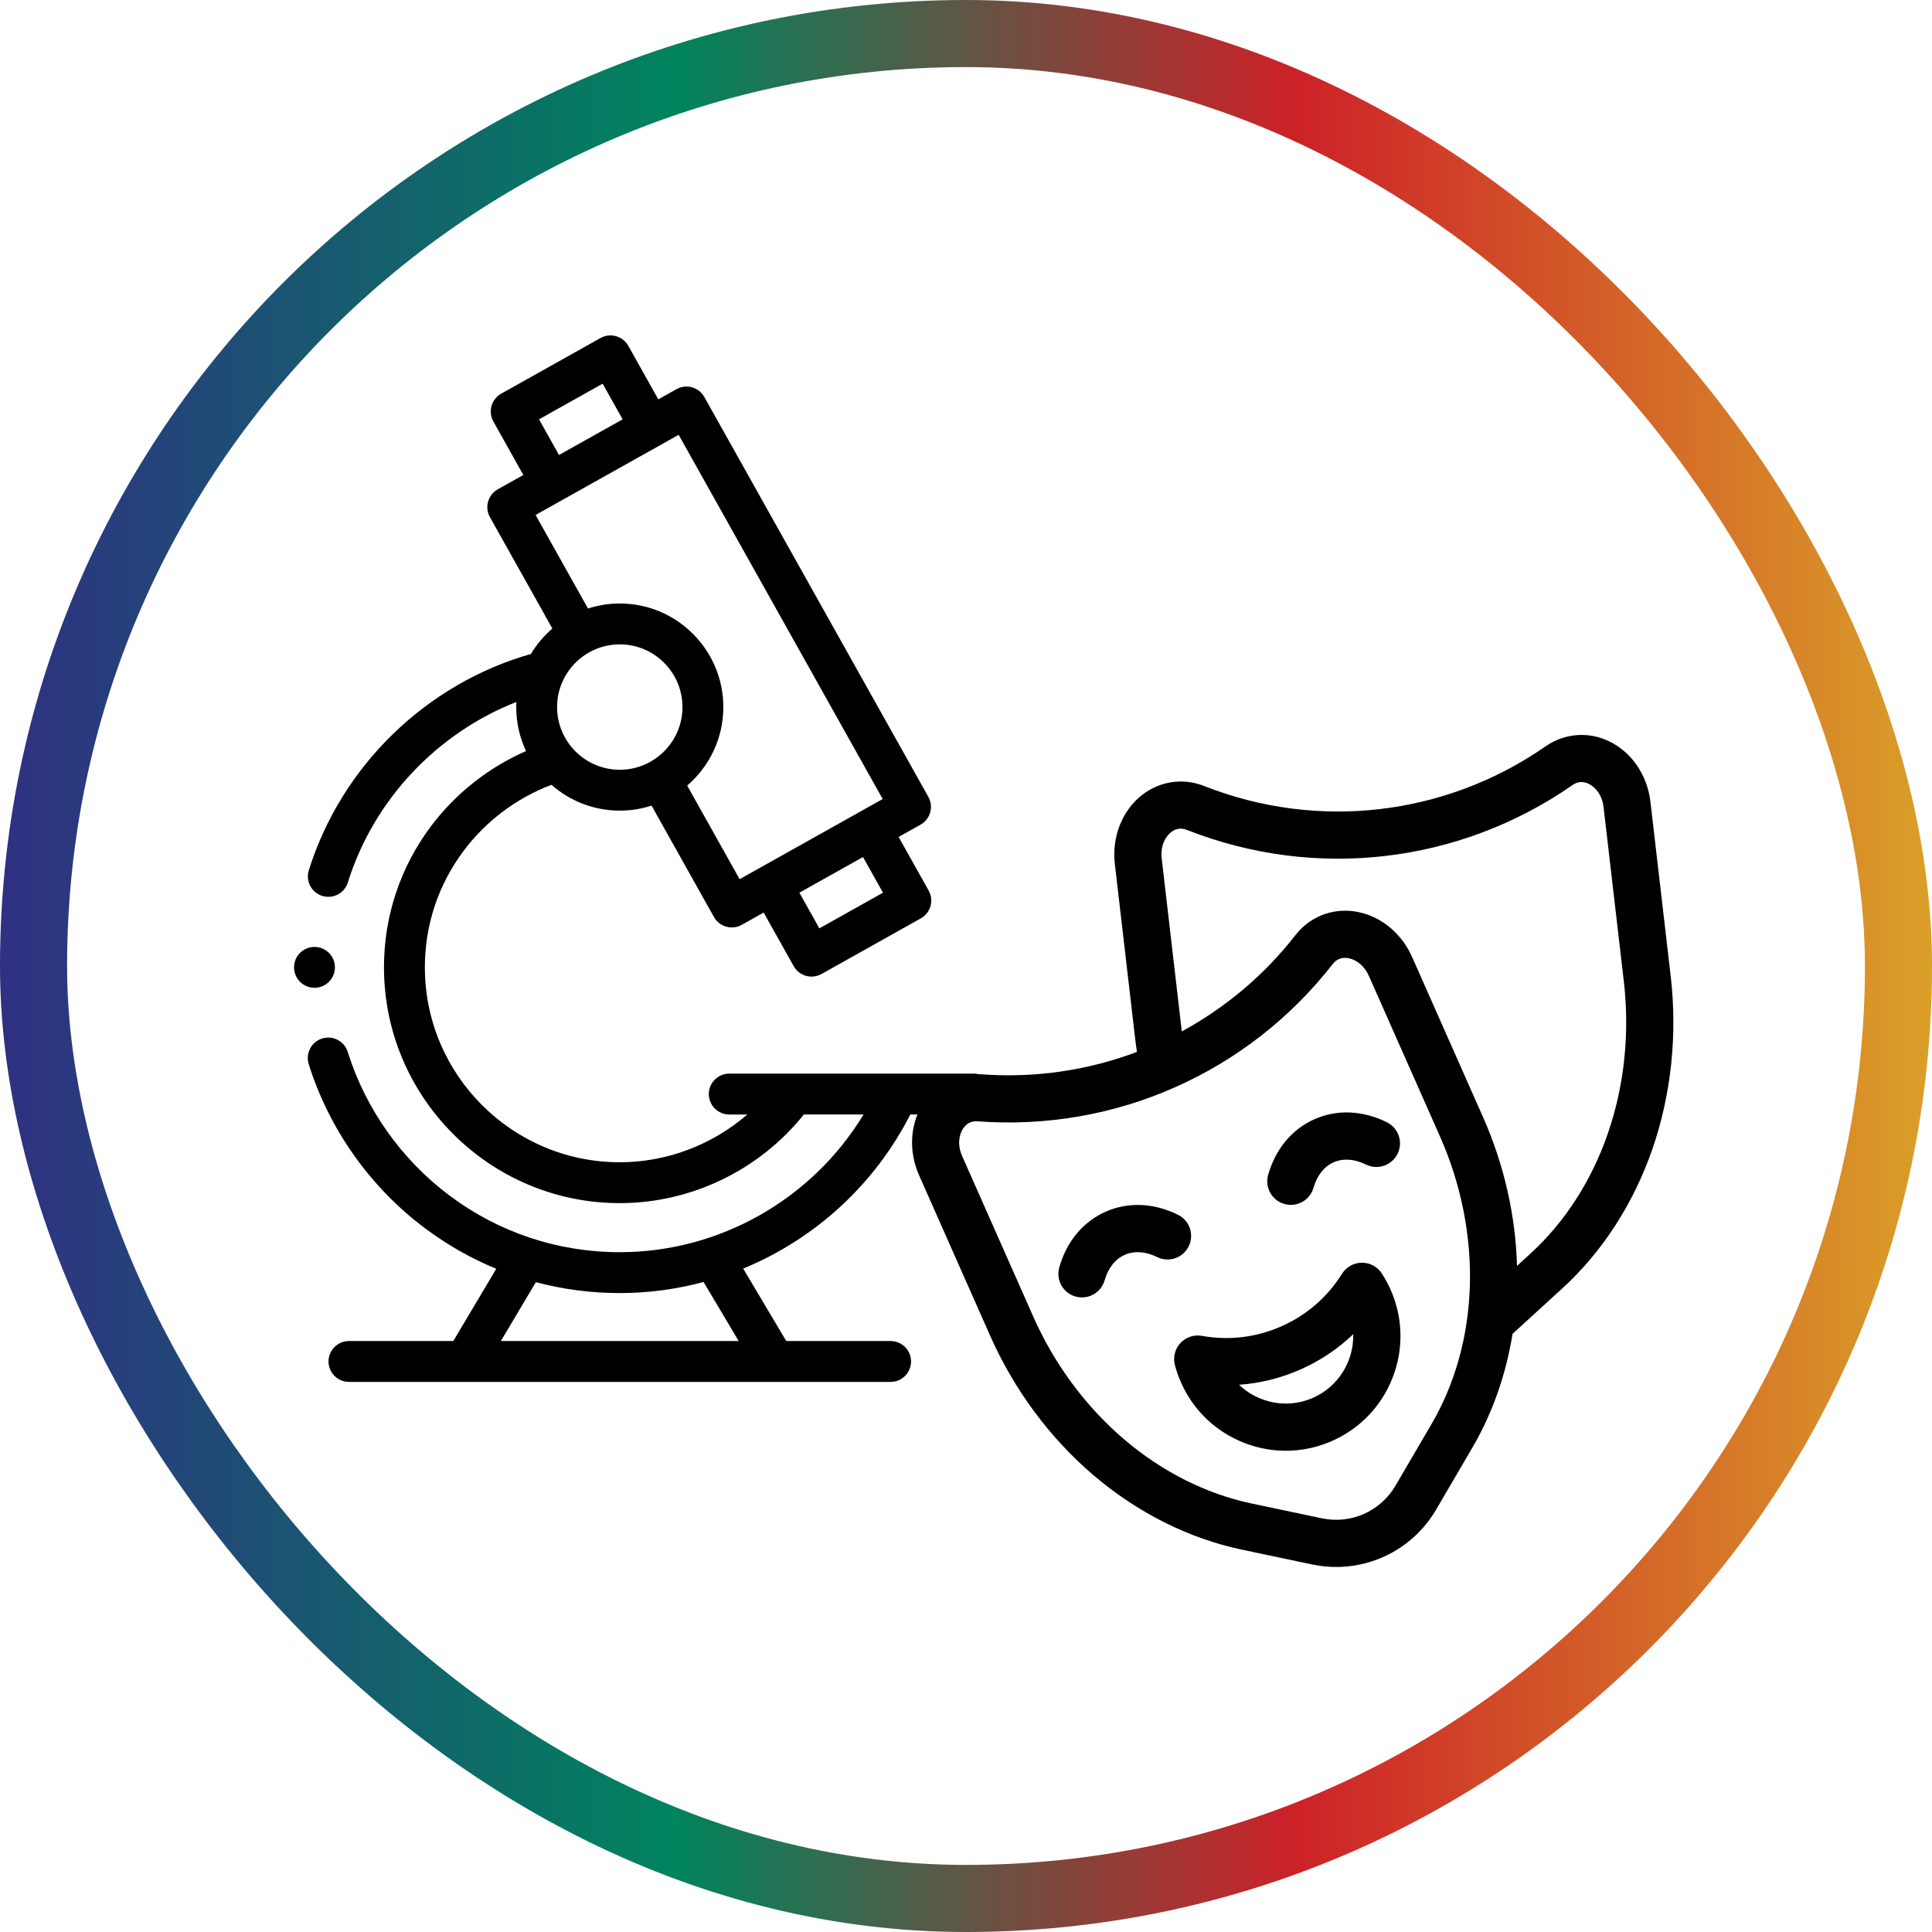 <svg xmlns="http://www.w3.org/2000/svg" width="144" height="144" viewBox="0 0 144 144" fill="none"><rect x="2.5" y="2.5" width="139" height="139" rx="69.5" stroke="url(#paint0_linear_80_82)" stroke-width="5"></rect><g clip-path="url(#clip0_80_82)"><path d="M119.827 55.202C118.303 54.514 116.575 54.672 115.204 55.625C107.73 60.819 98.214 61.925 89.748 58.583C88.195 57.97 86.477 58.213 85.151 59.231C83.647 60.388 82.859 62.366 83.094 64.394L84.605 77.393C84.644 77.731 84.691 78.067 84.742 78.403C81.097 79.778 77.145 80.371 73.13 80.071C71.465 79.946 69.896 80.687 68.933 82.054C67.839 83.604 67.674 85.728 68.501 87.594L73.801 99.56C75.584 103.585 78.248 107.179 81.504 109.956C84.785 112.752 88.611 114.67 92.569 115.504L97.8 116.607C99.165 116.894 100.538 116.844 101.822 116.5C103.97 115.924 105.867 114.526 107.044 112.512L109.743 107.897C111.233 105.349 112.245 102.464 112.737 99.417L116.454 96.021C119.44 93.292 121.761 89.697 123.167 85.622C124.563 81.576 125.032 77.127 124.524 72.754L123.013 59.755C122.778 57.727 121.557 55.982 119.827 55.202ZM119.843 84.475C118.629 87.997 116.636 91.092 114.082 93.425L113.07 94.35C112.965 90.595 112.103 86.8 110.545 83.283L105.245 71.318C104.418 69.451 102.734 68.147 100.851 67.915C99.192 67.711 97.588 68.375 96.562 69.691C94.221 72.694 91.324 75.118 88.084 76.874L86.587 63.988C86.474 63.023 86.878 62.338 87.294 62.019C87.433 61.912 87.579 61.838 87.728 61.798C87.961 61.735 88.204 61.754 88.457 61.854C98.02 65.628 108.769 64.379 117.211 58.512C117.577 58.257 117.971 58.222 118.381 58.406C118.859 58.622 119.409 59.196 119.521 60.161L121.032 73.16C121.479 77.013 121.068 80.925 119.843 84.475ZM98.525 113.166L93.294 112.064C89.908 111.351 86.62 109.696 83.785 107.28C80.927 104.844 78.586 101.682 77.015 98.136L71.715 86.17C71.322 85.282 71.504 84.508 71.806 84.08C71.978 83.837 72.192 83.68 72.447 83.612C72.577 83.577 72.717 83.566 72.868 83.577C83.12 84.343 93.014 79.96 99.335 71.853C99.609 71.501 99.975 71.35 100.421 71.405C100.941 71.469 101.637 71.854 102.03 72.742L107.33 84.707C108.901 88.253 109.67 92.112 109.554 95.865C109.439 99.588 108.454 103.135 106.708 106.122L104.009 110.737C102.893 112.646 100.689 113.623 98.525 113.166Z" fill="black"></path><path d="M86.24 93.693C87.11 94.124 88.165 93.768 88.596 92.898C89.027 92.028 88.671 90.974 87.801 90.543C86.002 89.652 84.086 89.571 82.407 90.314C80.728 91.058 79.501 92.531 78.952 94.463C78.687 95.397 79.229 96.369 80.162 96.634C80.479 96.724 80.8 96.721 81.097 96.642C81.674 96.487 82.159 96.041 82.334 95.424C82.592 94.515 83.124 93.842 83.831 93.528C84.538 93.215 85.394 93.274 86.24 93.693Z" fill="black"></path><path d="M95.731 89.738C96.048 89.828 96.369 89.825 96.665 89.745C97.243 89.591 97.727 89.144 97.903 88.527C98.161 87.618 98.692 86.945 99.4 86.632C100.106 86.319 100.962 86.377 101.809 86.797C102.679 87.228 103.734 86.872 104.165 86.002C104.595 85.132 104.24 84.077 103.37 83.647C101.57 82.755 99.654 82.674 97.976 83.418C96.297 84.161 95.07 85.635 94.521 87.566C94.255 88.5 94.797 89.472 95.731 89.738Z" fill="black"></path><path d="M103.806 102.66C104.627 100.532 104.571 98.21 103.647 96.124C103.462 95.708 103.241 95.301 102.989 94.913C102.661 94.41 102.099 94.109 101.498 94.115C100.898 94.121 100.342 94.433 100.024 94.943C98.945 96.673 97.386 98.026 95.513 98.855C93.641 99.684 91.591 99.931 89.585 99.567C88.994 99.46 88.39 99.662 87.981 100.103C87.574 100.544 87.419 101.162 87.571 101.743C87.689 102.19 87.841 102.628 88.026 103.044C88.95 105.13 90.631 106.731 92.76 107.553C94.466 108.212 96.296 108.306 98.03 107.842C98.459 107.727 98.882 107.578 99.296 107.394C101.382 106.47 102.984 104.789 103.806 102.66ZM94.026 104.273C93.394 104.029 92.829 103.668 92.355 103.213C93.924 103.102 95.472 102.719 96.937 102.07C98.402 101.421 99.725 100.533 100.861 99.446C100.913 101.422 99.789 103.331 97.872 104.18C96.644 104.724 95.279 104.757 94.026 104.273Z" fill="black"></path></g><path d="M72.56 80.022H54.354C53.513 80.022 52.831 80.704 52.831 81.545C52.831 82.386 53.513 83.069 54.354 83.069H55.701C53.081 85.334 49.704 86.628 46.194 86.628C38.184 86.628 31.667 80.111 31.667 72.1C31.667 68.955 32.659 65.961 34.538 63.44C36.202 61.205 38.514 59.472 41.104 58.496C42.464 59.692 44.245 60.419 46.194 60.419C47.021 60.419 47.816 60.288 48.563 60.046L53.214 68.347C53.411 68.699 53.741 68.959 54.13 69.069C54.265 69.107 54.404 69.126 54.543 69.126C54.801 69.126 55.058 69.06 55.288 68.932L56.919 68.017L59.157 72.012C59.354 72.365 59.684 72.624 60.073 72.734C60.208 72.772 60.347 72.791 60.486 72.791C60.744 72.791 61.001 72.725 61.23 72.597L68.631 68.45C69.365 68.039 69.627 67.111 69.216 66.377L66.978 62.382L68.609 61.468C68.962 61.27 69.221 60.941 69.331 60.552C69.441 60.163 69.391 59.747 69.194 59.394L52.497 29.591C52.299 29.238 51.97 28.979 51.581 28.869C51.192 28.759 50.776 28.809 50.423 29.006L49.066 29.766L46.832 25.779C46.421 25.045 45.492 24.784 44.758 25.195L37.357 29.341C36.623 29.752 36.362 30.68 36.773 31.414L39.007 35.402L37.101 36.469C36.367 36.881 36.106 37.809 36.517 38.543L41.17 46.848C40.541 47.389 39.999 48.028 39.57 48.743C31.761 50.965 25.448 57.093 23.017 64.867C22.766 65.67 23.213 66.524 24.017 66.775C24.168 66.823 24.321 66.845 24.472 66.845C25.12 66.845 25.721 66.428 25.925 65.776C27.848 59.626 32.55 54.653 38.485 52.322C38.479 52.447 38.476 52.573 38.476 52.7C38.476 53.872 38.739 54.983 39.209 55.979C36.412 57.201 33.928 59.159 32.094 61.619C29.822 64.67 28.62 68.294 28.62 72.1C28.62 81.79 36.504 89.674 46.194 89.674C51.518 89.674 56.589 87.219 59.916 83.068H64.366C60.546 89.372 53.653 93.331 46.194 93.331C41.582 93.331 37.193 91.87 33.502 89.108C29.93 86.435 27.238 82.634 25.919 78.405C25.669 77.602 24.815 77.153 24.012 77.404C23.209 77.655 22.76 78.509 23.011 79.312C24.518 84.148 27.596 88.494 31.676 91.547C33.335 92.788 35.116 93.798 36.988 94.569L33.786 99.953H26.009C25.168 99.953 24.486 100.635 24.486 101.476C24.486 102.317 25.168 102.999 26.009 102.999H66.38C67.222 102.999 67.904 102.317 67.904 101.476C67.904 100.635 67.222 99.953 66.38 99.953H58.603L55.392 94.552C60.698 92.368 65.171 88.334 67.848 83.068H72.561C73.402 83.068 74.084 82.386 74.084 81.544C74.084 80.703 73.401 80.022 72.56 80.022ZM46.194 57.373C43.618 57.373 41.522 55.277 41.522 52.701C41.522 50.124 43.618 48.028 46.194 48.028C48.77 48.028 50.867 50.124 50.867 52.701C50.867 55.277 48.77 57.373 46.194 57.373ZM61.07 69.194L59.581 66.536L64.324 63.879L65.813 66.537L61.07 69.194ZM44.918 28.597L46.407 31.255L41.665 33.912L40.176 31.254L44.918 28.597ZM39.919 38.383L50.583 32.409L65.791 59.555L55.127 65.529L51.219 58.553C52.867 57.136 53.913 55.039 53.913 52.701C53.913 48.444 50.451 44.981 46.194 44.981C45.368 44.981 44.572 45.114 43.825 45.355L39.919 38.383ZM37.331 99.953L39.94 95.566C41.959 96.103 44.055 96.378 46.194 96.378C48.332 96.378 50.428 96.091 52.44 95.551L55.058 99.953H37.331V99.953Z" fill="black"></path><path d="M23.44 73.624C24.281 73.624 24.963 72.941 24.963 72.1C24.963 71.259 24.281 70.577 23.44 70.577C22.599 70.577 21.917 71.259 21.917 72.1C21.917 72.941 22.599 73.624 23.44 73.624Z" fill="black"></path><defs><linearGradient id="paint0_linear_80_82" x1="144" y1="72" x2="0" y2="72" gradientUnits="userSpaceOnUse"><stop stop-color="#DAA028"></stop><stop offset="0.33" stop-color="#CD2128"></stop><stop offset="0.65" stop-color="#00845D"></stop><stop offset="1" stop-color="#2F3082"></stop></linearGradient><clipPath id="clip0_80_82"><rect width="60" height="60" fill="white" transform="translate(62.359 64.958) rotate(-15)"></rect></clipPath></defs></svg>